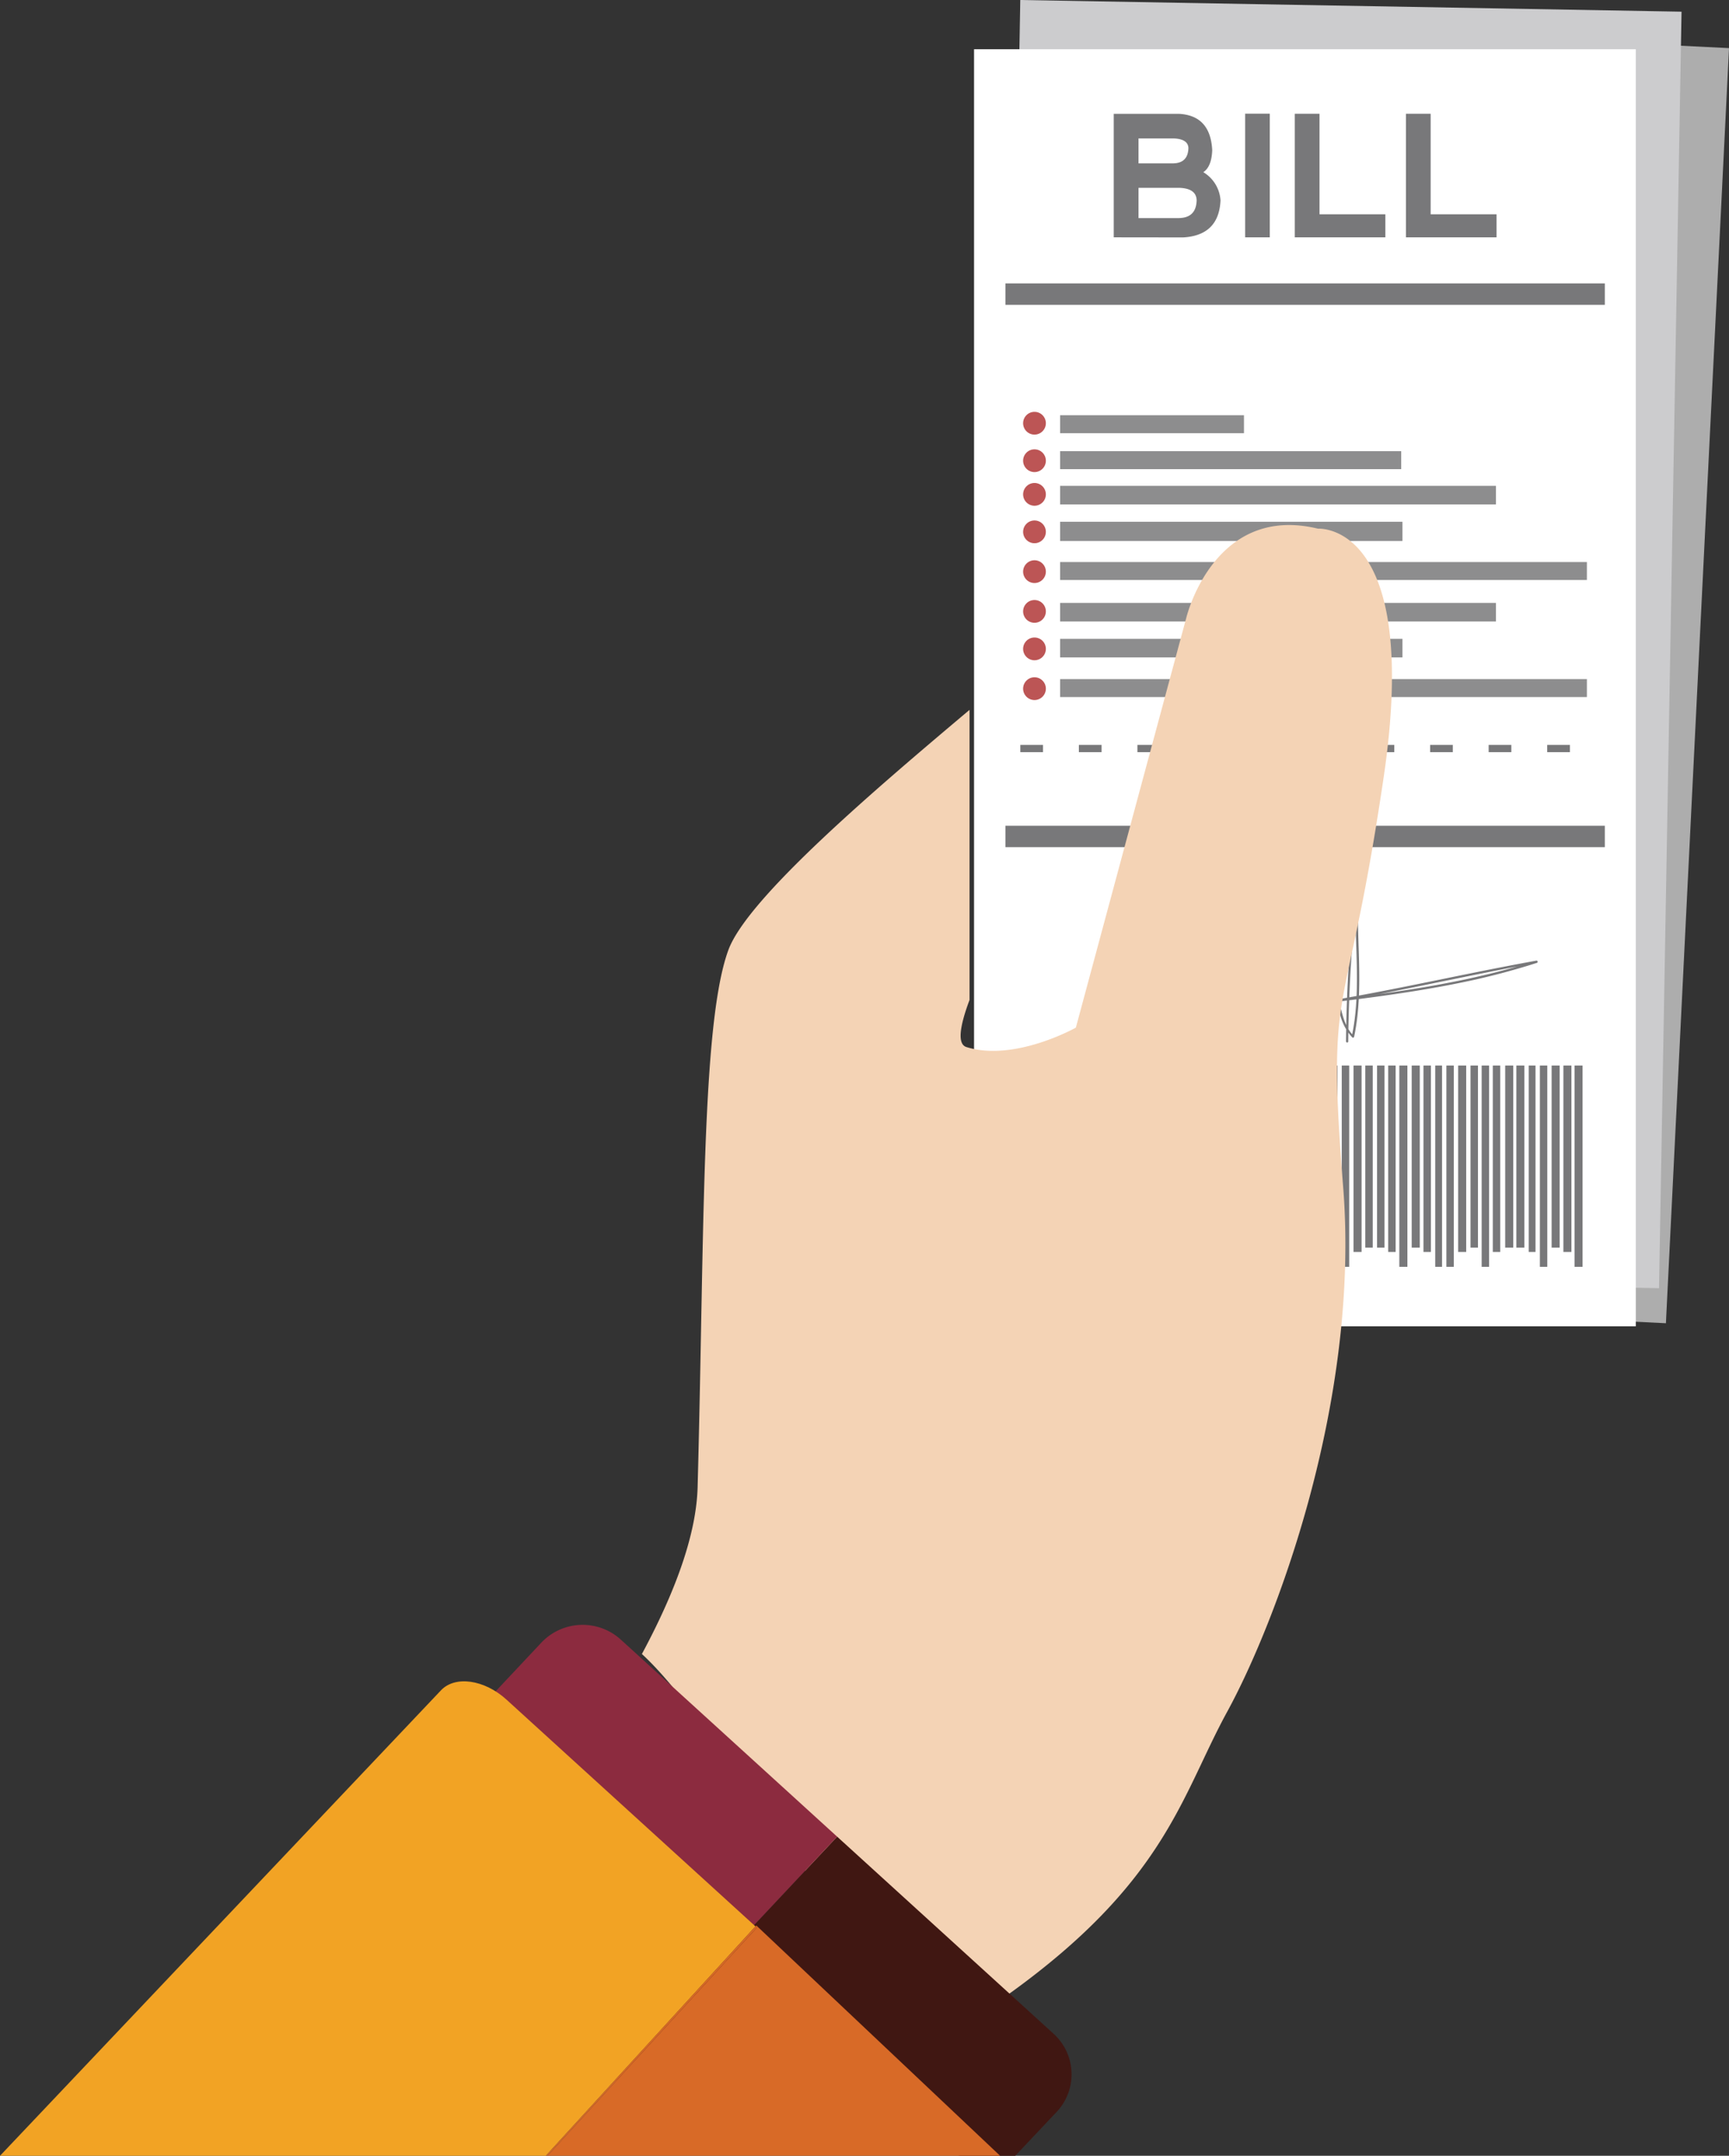 <svg xmlns="http://www.w3.org/2000/svg" width="405.599" height="505.489" viewBox="0 0 405.599 505.489">
  <rect x="0" y="0" width="405.599" height="505.489" fill="#333333" stroke="none"/>
  <g id="Group_136" data-name="Group 136" transform="translate(3705.753 -3628.106)">
    <rect id="Rectangle_66" data-name="Rectangle 66" width="299.357" height="155.149" transform="translate(-3469.912 3930.71) rotate(-87.166)" fill="#adadad"/>
    <rect id="Rectangle_67" data-name="Rectangle 67" width="299.358" height="155.149" transform="translate(-3471.694 3927.417) rotate(-88.989)" fill="#ccccce"/>
    <g id="Group_131" data-name="Group 131" transform="translate(-3477.255 3639.651)">
      <rect id="Rectangle_68" data-name="Rectangle 68" width="155.241" height="299.445" transform="translate(0 0)" fill="#fff"/>
      <g id="Group_125" data-name="Group 125" transform="translate(32.765 15.114)">
        <g id="Group_124" data-name="Group 124">
          <path id="Path_117" data-name="Path 117" d="M-2332.124,3780.005a8.3,8.3,0,0,1,4.037,6.625q-.387,8.19-8.75,8.673l-16.3-.02v-28.955h15.375q7.321.425,7.727,8.519Q-2330.173,3778.711-2332.124,3780.005Zm-15.2-2.067h8.113q3.5-.058,3.593-3.612-.1-2.125-3.535-2.241h-8.171Zm0,12.826h9.465q4.076-.058,4.173-4.191-.1-2.782-4.114-2.9h-9.523Z" transform="translate(2353.14 -3766.29)" fill="#78787a"/>
          <path id="Path_118" data-name="Path 118" d="M-2193.533,3766.128h5.776v28.994h-5.776Z" transform="translate(2224.362 -3766.128)" fill="#78787a"/>
          <path id="Path_119" data-name="Path 119" d="M-2127.435,3766.229v23.566h15.453v5.408h-21.248v-28.974Z" transform="translate(2175.706 -3766.209)" fill="#78787a"/>
          <path id="Path_120" data-name="Path 120" d="M-1992.429,3766.229v23.566h15.453v5.408h-21.248v-28.974Z" transform="translate(2066.777 -3766.209)" fill="#78787a"/>
        </g>
      </g>
      <rect id="Rectangle_69" data-name="Rectangle 69" width="140.621" height="5.022" transform="translate(7.355 54.909)" fill="#78787a"/>
      <g id="Group_126" data-name="Group 126" transform="translate(11.512 85.026)">
        <rect id="Rectangle_70" data-name="Rectangle 70" width="43.131" height="4.211" transform="translate(8.674 0.799)" fill="#8d8d8e"/>
        <rect id="Rectangle_71" data-name="Rectangle 71" width="80.017" height="4.211" transform="translate(8.674 9.222)" fill="#8d8d8e"/>
        <rect id="Rectangle_72" data-name="Rectangle 72" width="80.307" height="4.502" transform="translate(8.674 25.777)" fill="#8d8d8e"/>
        <rect id="Rectangle_73" data-name="Rectangle 73" width="102.235" height="4.357" transform="translate(8.674 17.354)" fill="#8d8d8e"/>
        <rect id="Rectangle_74" data-name="Rectangle 74" width="123.583" height="4.211" transform="translate(8.674 35.216)" fill="#8d8d8e"/>
        <path id="Path_121" data-name="Path 121" d="M-2457.838,4130.746a2.667,2.667,0,0,1-2.666,2.667,2.667,2.667,0,0,1-2.667-2.667,2.666,2.666,0,0,1,2.667-2.666A2.666,2.666,0,0,1-2457.838,4130.746Z" transform="translate(2463.171 -4128.08)" fill="#bc5555"/>
        <path id="Path_122" data-name="Path 122" d="M-2457.838,4176.248a2.666,2.666,0,0,1-2.666,2.667,2.667,2.667,0,0,1-2.667-2.667,2.667,2.667,0,0,1,2.667-2.667A2.666,2.666,0,0,1-2457.838,4176.248Z" transform="translate(2463.171 -4164.792)" fill="#bc5555"/>
        <path id="Path_123" data-name="Path 123" d="M-2457.838,4217.105a2.666,2.666,0,0,1-2.666,2.667,2.666,2.666,0,0,1-2.667-2.667,2.667,2.667,0,0,1,2.667-2.667A2.666,2.666,0,0,1-2457.838,4217.105Z" transform="translate(2463.171 -4197.758)" fill="#bc5555"/>
        <path id="Path_124" data-name="Path 124" d="M-2457.838,4262.607a2.666,2.666,0,0,1-2.666,2.667,2.667,2.667,0,0,1-2.667-2.667,2.667,2.667,0,0,1,2.667-2.667A2.666,2.666,0,0,1-2457.838,4262.607Z" transform="translate(2463.171 -4234.471)" fill="#bc5555"/>
        <path id="Path_125" data-name="Path 125" d="M-2457.838,4310.9a2.667,2.667,0,0,1-2.666,2.667,2.667,2.667,0,0,1-2.667-2.667,2.666,2.666,0,0,1,2.667-2.666A2.666,2.666,0,0,1-2457.838,4310.9Z" transform="translate(2463.171 -4273.432)" fill="#bc5555"/>
      </g>
      <g id="Group_127" data-name="Group 127" transform="translate(12.489 238.307)">
        <rect id="Rectangle_75" data-name="Rectangle 75" width="1.743" height="47.197" fill="#78787a"/>
        <rect id="Rectangle_76" data-name="Rectangle 76" width="1.743" height="43.711" transform="translate(2.759)" fill="#78787a"/>
        <rect id="Rectangle_77" data-name="Rectangle 77" width="1.743" height="42.695" transform="translate(5.373)" fill="#78787a"/>
        <rect id="Rectangle_78" data-name="Rectangle 78" width="1.888" height="47.197" transform="translate(8.278)" fill="#78787a"/>
        <rect id="Rectangle_79" data-name="Rectangle 79" width="1.888" height="43.711" transform="translate(10.892)" fill="#78787a"/>
        <rect id="Rectangle_80" data-name="Rectangle 80" width="1.743" height="42.695" transform="translate(13.651)" fill="#78787a"/>
        <rect id="Rectangle_81" data-name="Rectangle 81" width="1.743" height="47.197" transform="translate(30.206)" fill="#78787a"/>
        <rect id="Rectangle_82" data-name="Rectangle 82" width="1.743" height="43.711" transform="translate(27.302)" fill="#78787a"/>
        <rect id="Rectangle_83" data-name="Rectangle 83" width="1.888" height="42.695" transform="translate(24.542)" fill="#78787a"/>
        <rect id="Rectangle_84" data-name="Rectangle 84" width="1.743" height="47.197" transform="translate(21.928)" fill="#78787a"/>
        <rect id="Rectangle_85" data-name="Rectangle 85" width="1.743" height="43.711" transform="translate(19.169)" fill="#78787a"/>
        <rect id="Rectangle_86" data-name="Rectangle 86" width="1.743" height="42.695" transform="translate(16.41)" fill="#78787a"/>
        <rect id="Rectangle_87" data-name="Rectangle 87" width="1.888" height="47.197" transform="translate(32.82)" fill="#78787a"/>
        <rect id="Rectangle_88" data-name="Rectangle 88" width="1.888" height="43.711" transform="translate(35.434)" fill="#78787a"/>
        <rect id="Rectangle_89" data-name="Rectangle 89" width="1.888" height="42.695" transform="translate(38.193)" fill="#78787a"/>
        <rect id="Rectangle_90" data-name="Rectangle 90" width="1.743" height="47.197" transform="translate(41.097)" fill="#78787a"/>
        <rect id="Rectangle_91" data-name="Rectangle 91" width="1.597" height="43.711" transform="translate(43.857)" fill="#78787a"/>
        <rect id="Rectangle_92" data-name="Rectangle 92" width="1.888" height="42.695" transform="translate(46.471)" fill="#78787a"/>
        <rect id="Rectangle_93" data-name="Rectangle 93" width="1.888" height="47.197" transform="translate(62.735)" fill="#78787a"/>
        <rect id="Rectangle_94" data-name="Rectangle 94" width="1.888" height="43.711" transform="translate(60.121)" fill="#78787a"/>
        <rect id="Rectangle_95" data-name="Rectangle 95" width="1.743" height="42.695" transform="translate(57.362)" fill="#78787a"/>
        <rect id="Rectangle_96" data-name="Rectangle 96" width="1.743" height="47.197" transform="translate(54.748)" fill="#78787a"/>
        <rect id="Rectangle_97" data-name="Rectangle 97" width="1.743" height="43.711" transform="translate(51.844)" fill="#78787a"/>
        <rect id="Rectangle_98" data-name="Rectangle 98" width="1.888" height="42.695" transform="translate(49.085)" fill="#78787a"/>
        <rect id="Rectangle_99" data-name="Rectangle 99" width="1.597" height="47.197" transform="translate(65.785)" fill="#78787a"/>
        <rect id="Rectangle_100" data-name="Rectangle 100" width="1.743" height="43.711" transform="translate(68.399)" fill="#78787a"/>
        <rect id="Rectangle_101" data-name="Rectangle 101" width="1.743" height="42.695" transform="translate(71.013)" fill="#78787a"/>
        <rect id="Rectangle_102" data-name="Rectangle 102" width="1.743" height="47.197" transform="translate(73.772)" fill="#78787a"/>
        <rect id="Rectangle_103" data-name="Rectangle 103" width="1.888" height="43.711" transform="translate(76.531)" fill="#78787a"/>
        <rect id="Rectangle_104" data-name="Rectangle 104" width="1.743" height="42.695" transform="translate(79.291)" fill="#78787a"/>
        <rect id="Rectangle_105" data-name="Rectangle 105" width="1.598" height="47.197" transform="translate(95.701)" fill="#78787a"/>
        <rect id="Rectangle_106" data-name="Rectangle 106" width="1.743" height="43.711" transform="translate(92.941)" fill="#78787a"/>
        <rect id="Rectangle_107" data-name="Rectangle 107" width="1.888" height="42.695" transform="translate(90.182)" fill="#78787a"/>
        <rect id="Rectangle_108" data-name="Rectangle 108" width="1.888" height="47.197" transform="translate(87.278)" fill="#78787a"/>
        <rect id="Rectangle_109" data-name="Rectangle 109" width="1.743" height="43.711" transform="translate(84.664)" fill="#78787a"/>
        <rect id="Rectangle_110" data-name="Rectangle 110" width="1.743" height="42.695" transform="translate(82.05)" fill="#78787a"/>
        <rect id="Rectangle_111" data-name="Rectangle 111" width="1.743" height="47.197" transform="translate(98.314)" fill="#78787a"/>
        <rect id="Rectangle_112" data-name="Rectangle 112" width="1.888" height="43.711" transform="translate(101.074)" fill="#78787a"/>
        <rect id="Rectangle_113" data-name="Rectangle 113" width="1.743" height="42.695" transform="translate(103.978)" fill="#78787a"/>
        <rect id="Rectangle_114" data-name="Rectangle 114" width="1.743" height="47.197" transform="translate(106.592)" fill="#78787a"/>
        <rect id="Rectangle_115" data-name="Rectangle 115" width="1.743" height="43.711" transform="translate(109.206)" fill="#78787a"/>
        <rect id="Rectangle_116" data-name="Rectangle 116" width="1.888" height="42.695" transform="translate(112.111)" fill="#78787a"/>
        <rect id="Rectangle_117" data-name="Rectangle 117" width="1.888" height="47.197" transform="translate(128.375)" fill="#78787a"/>
        <rect id="Rectangle_118" data-name="Rectangle 118" width="1.888" height="43.711" transform="translate(125.761)" fill="#78787a"/>
        <rect id="Rectangle_119" data-name="Rectangle 119" width="1.888" height="42.695" transform="translate(123.002)" fill="#78787a"/>
        <rect id="Rectangle_120" data-name="Rectangle 120" width="1.743" height="47.197" transform="translate(120.243)" fill="#78787a"/>
        <rect id="Rectangle_121" data-name="Rectangle 121" width="1.597" height="43.711" transform="translate(117.629)" fill="#78787a"/>
        <rect id="Rectangle_122" data-name="Rectangle 122" width="1.888" height="42.695" transform="translate(114.725)" fill="#78787a"/>
      </g>
      <path id="Path_126" data-name="Path 126" d="M-2292.9,4723.909a338.007,338.007,0,0,1,2.734-40.1c.042-.344-.5-.34-.538,0-1.575,12.922,1.342,26.058-1.357,38.888l.449-.119c-1.719-1.658-2.455-4.109-3-6.367a70.172,70.172,0,0,1-1.216-7.517c-.337-2.614-.765-5.2-1.052-7.828a23.588,23.588,0,0,0-1.98-8.307.271.271,0,0,0-.492.064c-1.349,7.5,1.446,15.563-1.595,22.784l.449-.119a11.43,11.43,0,0,1-2.586-4.68,34.829,34.829,0,0,1-1.436-6.836,36.23,36.23,0,0,1,.218-12.373l-.492.064c2.442,4.292,3.594,9.181,4.644,13.963.8,3.655,1.644,7.265,2.611,10.877a28.1,28.1,0,0,1,1.022,5.4c.1,1.5-.135,3.09-1.477,4-1.262.86-2.781-.223-3.71-1.069a14.953,14.953,0,0,1-2.947-3.964,10.1,10.1,0,0,1-1.018-2.534l-.492.208a13.861,13.861,0,0,1,1.33,5.1l.269-.269c-3.7-.091-5.891-4.219-6.8-7.321a.265.265,0,0,0-.519.11,5.922,5.922,0,0,1-.428,3.4h.464c-1.719-2.614-1.918-7.469,1.043-9.4-.123-.032-.246-.048-.368-.08a11.3,11.3,0,0,1,1.646,5.342,3.742,3.742,0,0,1-.431,2.654,2.219,2.219,0,0,1-2.513.232c-1.74-.83-2.739-3.011-3.46-4.679a24.108,24.108,0,0,1-1.584-5.107c-.055-.3-.569-.229-.529.071.481,3.6,1.207,7.566.01,11.093l.331-.188a47.416,47.416,0,0,1-6.354-1.988,14.092,14.092,0,0,0-5.788-.576,11.716,11.716,0,0,1-2.439.058,5.092,5.092,0,0,1-2.511-1.637c-1.544-1.577-2.531-3.686-3.707-5.531a.272.272,0,0,0-.465,0c-.671,1.413-.926,2.981-1.673,4.367a1.973,1.973,0,0,1-1.821,1.231,3.1,3.1,0,0,1-2.03-.667c-2.145-1.716-1.812-5.582-1.187-7.913.738-2.752,3.167-4.328,5.7-5.333a16.883,16.883,0,0,1,9.193-.959,9.5,9.5,0,0,1,4.623,2.143,7.25,7.25,0,0,1,2.229,4.769c.6,5.105-2.973,10.634-8.032,11.808-.342.079-.193.58.143.519,21.752-3.973,43.936-5.062,65.606-9.54a166.687,166.687,0,0,0,17.555-4.585.269.269,0,0,0-.143-.519c-22.672,4.089-45.081,9.8-68.052,12.065-4.729.467-9.458.961-14.189,1.409a87.624,87.624,0,0,1-14.519.414c-.347-.025-.344.514,0,.538a94.692,94.692,0,0,0,16.169-.574c5.446-.544,10.906-1.035,16.344-1.652,11.319-1.283,22.531-3.359,33.7-5.6,10.228-2.048,20.428-4.233,30.694-6.085l-.143-.519c-21.2,6.857-43.547,8.554-65.516,11.423-5.9.771-11.791,1.634-17.645,2.7l.143.519a11.372,11.372,0,0,0,7.842-7.53c1.047-2.953.938-6.6-1.042-9.138-1.674-2.148-4.487-3.043-7.1-3.3a17.785,17.785,0,0,0-8.728,1.468c-1.9.83-3.987,2.153-4.881,4.1a11.481,11.481,0,0,0-.709,6.766c.418,2.148,1.842,3.8,4.155,3.732,2.638-.074,2.925-4.035,3.785-5.923h-.465a40.157,40.157,0,0,0,3.621,5.519,5.282,5.282,0,0,0,4.308,2.032c1-.042,1.989-.137,2.987-.17a10.126,10.126,0,0,1,3.247.483c2.339.678,4.548,1.749,6.958,2.18a.276.276,0,0,0,.331-.186c1.215-3.58.5-7.586.01-11.235l-.528.073a25.316,25.316,0,0,0,1.871,5.761c.817,1.8,2.069,4.072,4.137,4.616a2.716,2.716,0,0,0,2.366-.494,3.341,3.341,0,0,0,.708-2.564,13.818,13.818,0,0,0-.675-3.666,8.022,8.022,0,0,0-1.079-2.493.273.273,0,0,0-.368-.1c-3.21,2.088-3.123,7.226-1.236,10.165a.271.271,0,0,0,.464,0,6.755,6.755,0,0,0,.483-3.853l-.519.143c.986,3.353,3.357,7.618,7.322,7.717a.271.271,0,0,0,.269-.27,14.589,14.589,0,0,0-1.4-5.376c-.124-.292-.556-.076-.491.208a13.939,13.939,0,0,0,4.645,7.2,3.776,3.776,0,0,0,3.122.994,3.524,3.524,0,0,0,2.268-2.462,10.041,10.041,0,0,0-.089-4.44,49.848,49.848,0,0,0-1.262-5.166c-1.1-3.867-1.8-7.829-2.72-11.738a42.922,42.922,0,0,0-4.105-11.479.271.271,0,0,0-.491.064c-.978,4.177-.714,8.758-.18,12.974a35,35,0,0,0,1.462,6.712,11.622,11.622,0,0,0,2.661,4.726.273.273,0,0,0,.45-.119c3.049-7.238.245-15.276,1.6-22.784l-.492.064c1.4,2.725,1.678,5.891,2,8.888.28,2.619.733,5.2,1.068,7.814a60.756,60.756,0,0,0,1.3,7.517,12.335,12.335,0,0,0,2.965,5.91.273.273,0,0,0,.45-.124c2.71-12.882-.2-25.968,1.376-39.038h-.538a338.9,338.9,0,0,0-2.734,40.1.269.269,0,0,0,.538.006Z" transform="translate(2380.677 -4491.235)" fill="#78787a"/>
      <rect id="Rectangle_123" data-name="Rectangle 123" width="140.621" height="5.022" transform="translate(7.355 182.078)" fill="#78787a"/>
      <g id="Group_129" data-name="Group 129" transform="translate(10.855 163.117)">
        <g id="Group_128" data-name="Group 128">
          <path id="Path_127" data-name="Path 127" d="M-2466.572,4534.08v-1.708h5.321v1.708Z" transform="translate(2466.572 -4532.372)" fill="#78787a"/>
          <path id="Path_128" data-name="Path 128" d="M-2395.466,4534.08v-1.708h5.321v1.708Z" transform="translate(2409.201 -4532.372)" fill="#78787a"/>
          <path id="Path_129" data-name="Path 129" d="M-2324.376,4534.08v-1.708h5.322v1.708Z" transform="translate(2351.842 -4532.372)" fill="#78787a"/>
          <path id="Path_130" data-name="Path 130" d="M-2253.285,4534.08v-1.708h5.321v1.708Z" transform="translate(2294.482 -4532.372)" fill="#78787a"/>
          <path id="Path_131" data-name="Path 131" d="M-2182.183,4534.08v-1.708h5.322v1.708Z" transform="translate(2237.114 -4532.372)" fill="#78787a"/>
          <path id="Path_132" data-name="Path 132" d="M-2111.078,4534.08v-1.708h5.321v1.708Z" transform="translate(2179.743 -4532.372)" fill="#78787a"/>
          <path id="Path_133" data-name="Path 133" d="M-2039.969,4534.08v-1.708h5.321v1.708Z" transform="translate(2122.369 -4532.372)" fill="#78787a"/>
          <path id="Path_134" data-name="Path 134" d="M-1968.873,4534.08v-1.708h5.321v1.708Z" transform="translate(2065.006 -4532.372)" fill="#78787a"/>
          <path id="Path_135" data-name="Path 135" d="M-1897.773,4534.08v-1.708h5.321v1.708Z" transform="translate(2007.639 -4532.372)" fill="#78787a"/>
          <path id="Path_136" data-name="Path 136" d="M-1826.673,4534.08v-1.708h5.322v1.708Z" transform="translate(1950.272 -4532.372)" fill="#78787a"/>
        </g>
      </g>
      <g id="Group_130" data-name="Group 130" transform="translate(11.512 129.15)">
        <rect id="Rectangle_124" data-name="Rectangle 124" width="80.307" height="4.357" transform="translate(8.674 9.1)" fill="#8d8d8e"/>
        <rect id="Rectangle_125" data-name="Rectangle 125" width="102.235" height="4.357" transform="translate(8.674 0.678)" fill="#8d8d8e"/>
        <rect id="Rectangle_126" data-name="Rectangle 126" width="123.583" height="4.211" transform="translate(8.674 18.54)" fill="#8d8d8e"/>
        <path id="Path_137" data-name="Path 137" d="M-2457.838,4359.183a2.666,2.666,0,0,1-2.666,2.667,2.667,2.667,0,0,1-2.667-2.667,2.666,2.666,0,0,1,2.667-2.666A2.666,2.666,0,0,1-2457.838,4359.183Z" transform="translate(2463.171 -4356.517)" fill="#bc5555"/>
        <path id="Path_138" data-name="Path 138" d="M-2457.838,4404.684a2.666,2.666,0,0,1-2.666,2.667,2.667,2.667,0,0,1-2.667-2.667,2.666,2.666,0,0,1,2.667-2.666A2.666,2.666,0,0,1-2457.838,4404.684Z" transform="translate(2463.171 -4393.229)" fill="#bc5555"/>
        <path id="Path_139" data-name="Path 139" d="M-2457.838,4452.972a2.666,2.666,0,0,1-2.666,2.667,2.667,2.667,0,0,1-2.667-2.667,2.666,2.666,0,0,1,2.667-2.666A2.666,2.666,0,0,1-2457.838,4452.972Z" transform="translate(2463.171 -4432.19)" fill="#bc5555"/>
      </g>
    </g>
    <g id="Group_132" data-name="Group 132" transform="translate(-3555.173 3751.216)">
      <path id="Path_140" data-name="Path 140" d="M-2767.572,4266.33c-24.455-5.916-30.875,20.851-30.875,20.851l-25.919,96.145s-14.379,8.091-25.678,4.551c-2.17-.68-1.59-4.822.736-11.042v-68.018c-21.566,18.157-52,43.95-56.56,56.279-3.652,9.9-4.97,30.215-5.721,56.807-.568,20.079-.82,43.731-1.508,69.194-.3,11.077-5.24,24.539-13.069,39.1,16.555,15.24,36.869,54.376,58.281,74.085a27.73,27.73,0,0,0,27.517,5.844c37.055-26.512,40.763-46.754,51.494-66.375,11.226-20.515,31.218-72.549,27.213-123.054-3.908-49.229.471-36.913,8.854-91.8.22-1.423.439-2.857.662-4.372C-2743.323,4264.557-2767.572,4266.33-2767.572,4266.33Z" transform="translate(2926.167 -4265.476)" fill="#f4d3b5"/>
    </g>
    <g id="Group_133" data-name="Group 133" transform="translate(-3617.977 4009.1)">
      <path id="Path_141" data-name="Path 141" d="M-2884.181,5932.543h12.959l9.708-10.284a12.836,12.836,0,0,0-.727-18.338l-50.761-46.21-41.422,44.089-12.19,12.975,44.254,5.962C-2917.829,5924.865-2903.175,5928.105-2884.181,5932.543Z" transform="translate(3021.607 -5808.048)" fill="#401712"/>
      <path id="Path_142" data-name="Path 142" d="M-3193.475,5604.049l50.758,46.212-41.422,44.088-12.19,12.975-50.761-46.209a12.834,12.834,0,0,1-.726-18.336l35.714-38.013A13.326,13.326,0,0,1-3193.475,5604.049Z" transform="translate(3251.321 -5600.598)" fill="#8c2b3f"/>
    </g>
    <g id="Group_135" data-name="Group 135" transform="translate(-3705.753 4022.348)">
      <path id="Path_143" data-name="Path 143" d="M-3049.878,6021.667l50.851-53.5-50.855,53.5Z" transform="translate(3176.566 -5910.42)" fill="#7d93a4"/>
      <g id="Group_134" data-name="Group 134" transform="translate(0)">
        <path id="Path_144" data-name="Path 144" d="M-3577.709,5780.429l49.183-53.785-58.406-53.171c-5.187-4.723-12.077-5.7-15.39-2.17l-103.43,109.126Z" transform="translate(3705.753 -5669.183)" fill="#f2a324"/>
        <path id="Path_145" data-name="Path 145" d="M-3040.891,6019.554H-2934.7l-57.187-54-.2.217.313.285Z" transform="translate(3169.312 -5908.307)" fill="#d86a27"/>
        <path id="Path_146" data-name="Path 146" d="M-3042.467,6020.46l49.118-53.5-.313-.285-49.183,53.785Z" transform="translate(3170.888 -5909.214)" fill="#d86a27"/>
      </g>
    </g>
  </g>
</svg>
